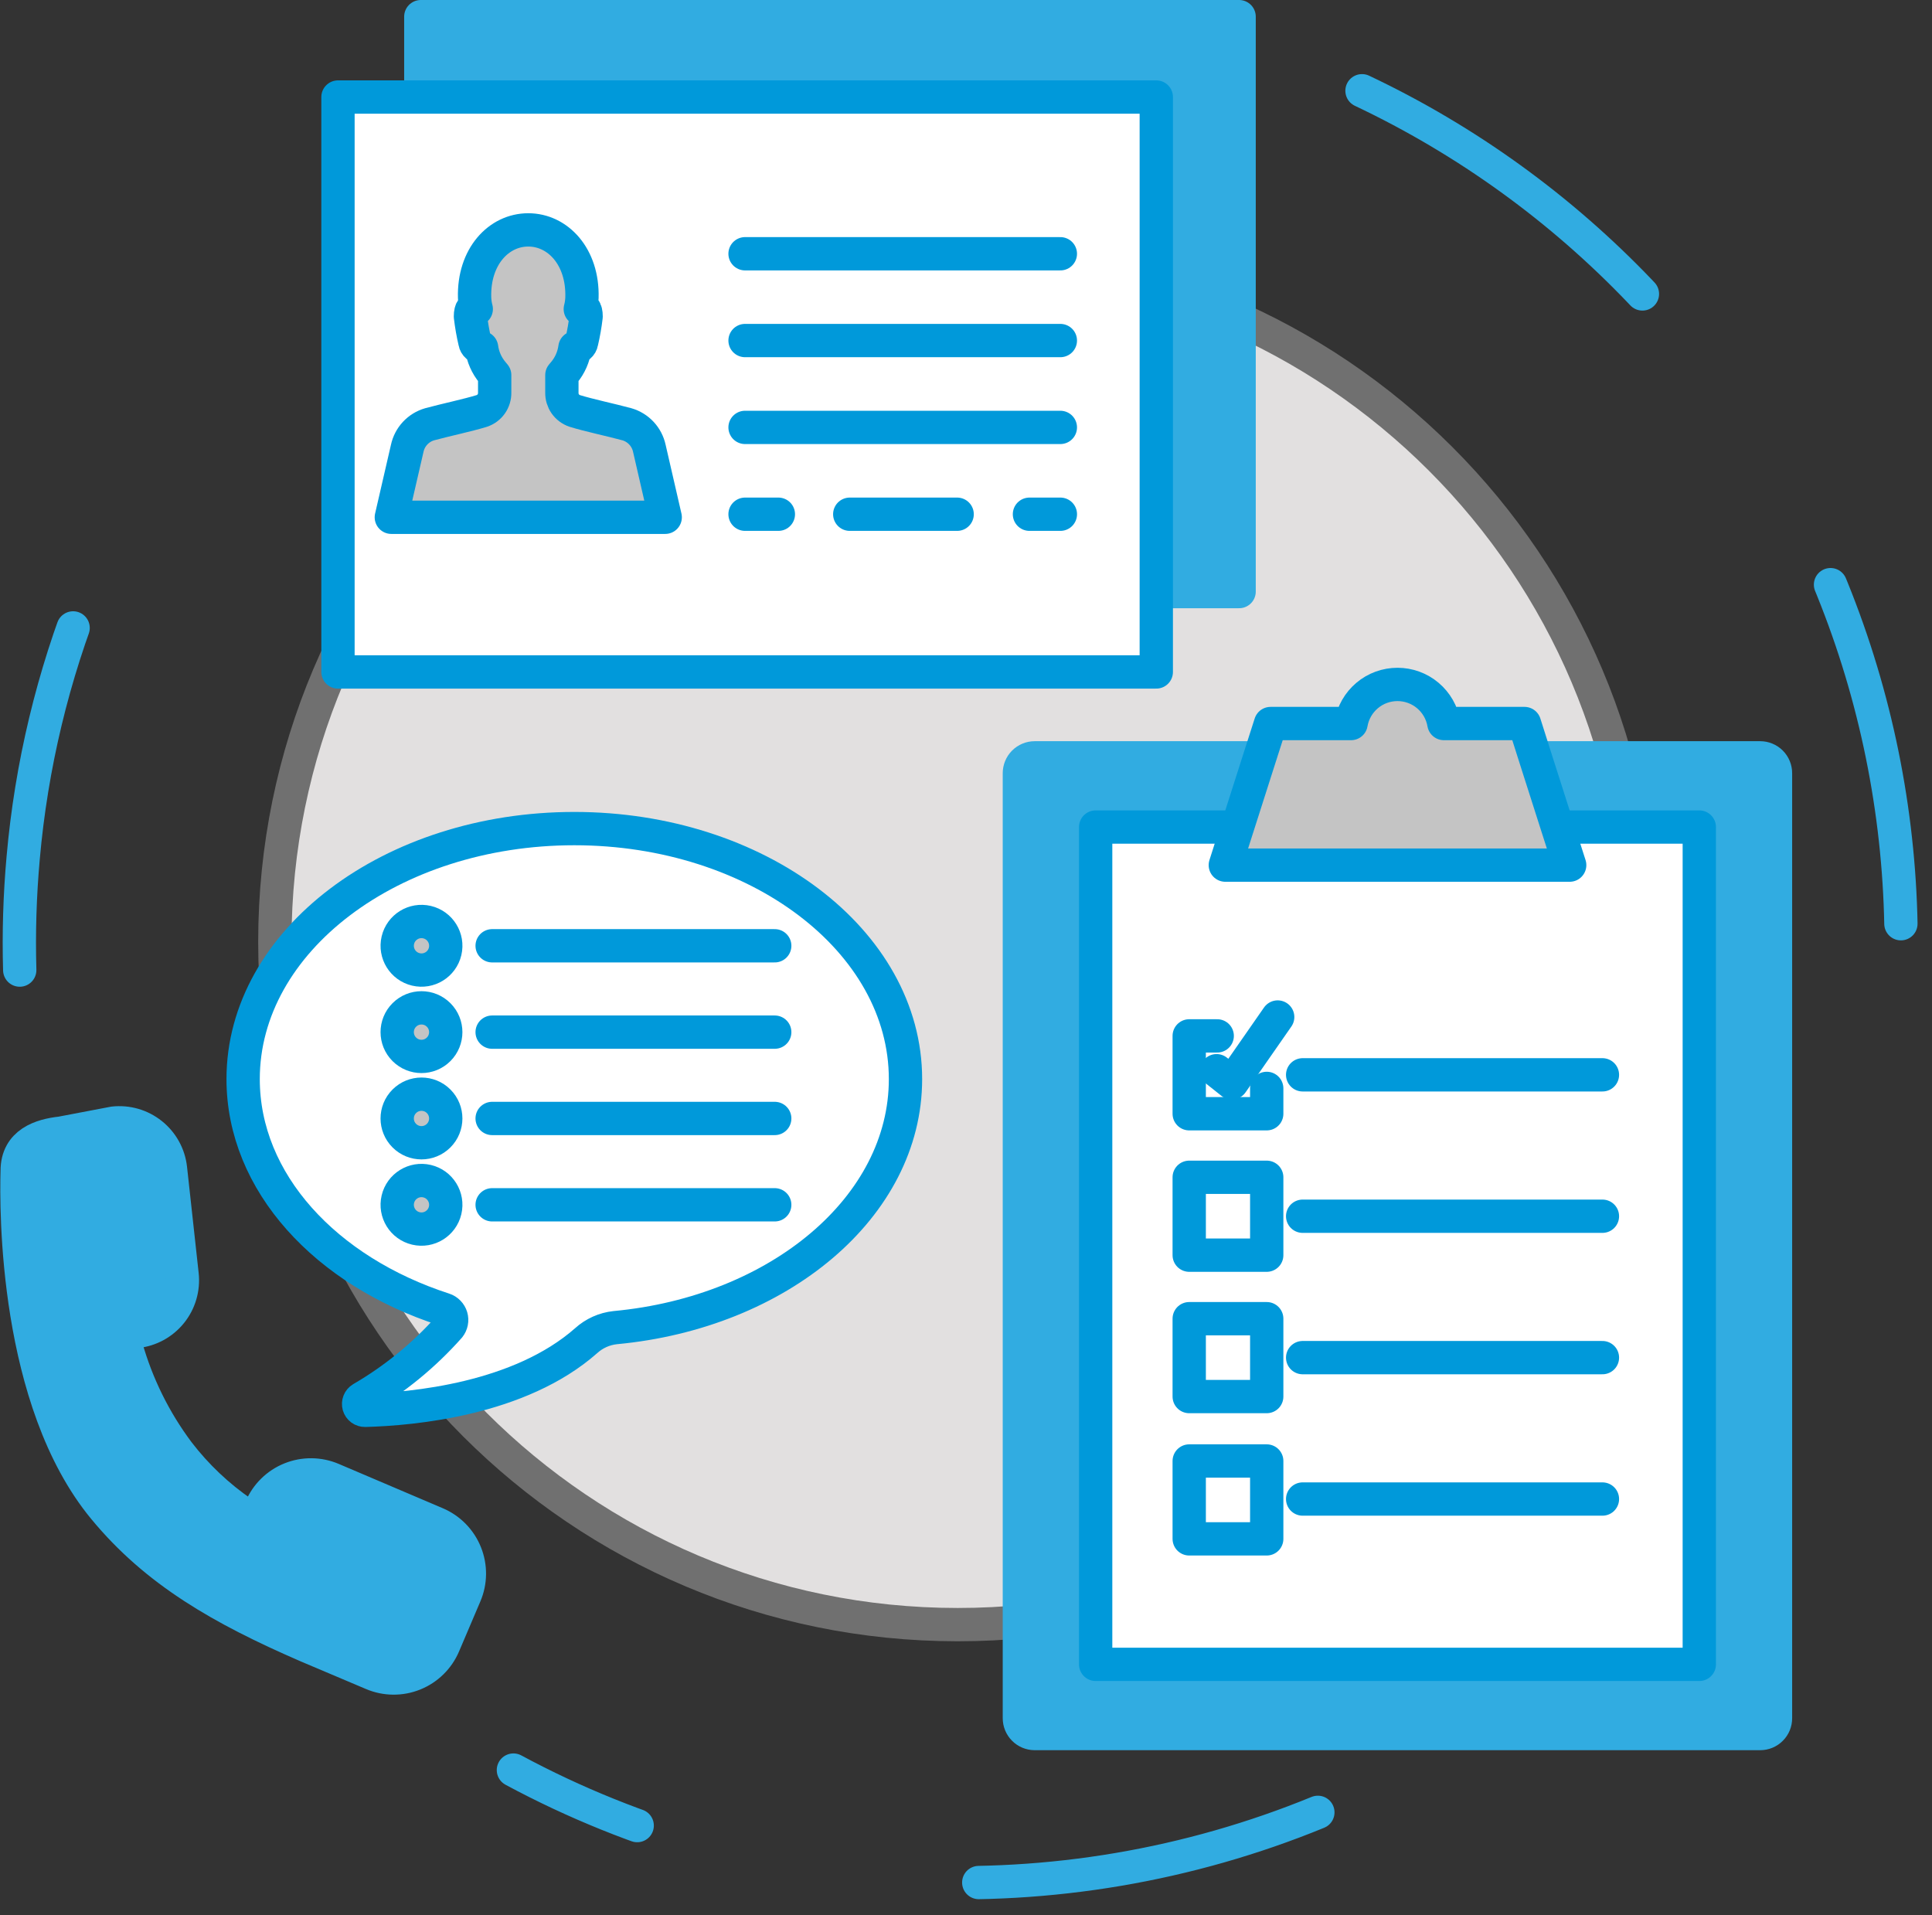 <svg width="116" height="115" viewBox="0 0 116 115" fill="none" xmlns="http://www.w3.org/2000/svg">
<rect x="0" y="0" width="116" height="115" fill="#333333" stroke="none"/>
<g clip-path="url(#clip0_2043_41)">
<path d="M57.504 97.545C80.149 97.545 98.506 79.188 98.506 56.543C98.506 33.898 80.149 15.541 57.504 15.541C34.859 15.541 16.502 33.898 16.502 56.543C16.502 79.188 34.859 97.545 57.504 97.545Z" fill="#E2E0E0" stroke="#707070" stroke-width="2"/>
<path d="M1.185 58.245C1.121 55.998 1.19 53.75 1.391 51.512C2.366 40.431 6.604 29.888 13.572 21.217" stroke="#31ACE1" stroke-width="2" stroke-linecap="round" stroke-linejoin="round" stroke-dasharray="20.91 20.91"/>
<path d="M79.126 108.816C71.387 111.986 63.042 113.402 54.691 112.963C46.34 112.524 38.19 110.241 30.826 106.278" stroke="#31ACE1" stroke-width="2" stroke-linecap="round" stroke-linejoin="round" stroke-dasharray="20.91 20.91"/>
<path d="M81.777 5.449C94.402 11.427 104.37 21.864 109.761 34.75C115.152 47.637 115.585 62.062 110.978 75.249" stroke="#31ACE1" stroke-width="2" stroke-linecap="round" stroke-linejoin="round" stroke-dasharray="20.91 20.91"/>
<path d="M92.185 45.502H105.685C105.806 45.502 105.925 45.526 106.037 45.573C106.149 45.619 106.25 45.687 106.335 45.773C106.421 45.859 106.488 45.96 106.534 46.072C106.58 46.184 106.604 46.304 106.603 46.425V103.161C106.604 103.282 106.581 103.402 106.535 103.514C106.489 103.626 106.421 103.728 106.336 103.813C106.251 103.899 106.149 103.967 106.037 104.014C105.925 104.06 105.806 104.084 105.685 104.084H62.123C61.879 104.083 61.645 103.986 61.473 103.812C61.3 103.639 61.205 103.405 61.205 103.161V46.425C61.205 46.181 61.301 45.947 61.473 45.774C61.645 45.601 61.879 45.503 62.123 45.502H75.623" fill="#31ACE1"/>
<path d="M92.185 45.502H105.685C105.806 45.502 105.925 45.526 106.037 45.573C106.149 45.619 106.25 45.687 106.335 45.773C106.421 45.859 106.488 45.96 106.534 46.072C106.58 46.184 106.604 46.304 106.603 46.425V103.161C106.604 103.282 106.581 103.402 106.535 103.514C106.489 103.626 106.421 103.728 106.336 103.813C106.251 103.899 106.149 103.967 106.037 104.014C105.925 104.06 105.806 104.084 105.685 104.084H62.123C61.879 104.083 61.645 103.986 61.473 103.812C61.3 103.639 61.205 103.405 61.205 103.161V46.425C61.205 46.181 61.301 45.947 61.473 45.774C61.645 45.601 61.879 45.503 62.123 45.502H75.623" stroke="#31ACE1" stroke-width="2" stroke-linejoin="round"/>
<path d="M93.513 49.657H102.028V99.93H65.785V49.657H74.3" fill="white"/>
<path d="M93.513 49.657H102.028V99.93H65.785V49.657H74.3" stroke="#0099DA" stroke-width="2" stroke-linecap="round" stroke-linejoin="round"/>
<path d="M78.213 73.024H96.212" stroke="#0099DA" stroke-width="2" stroke-linecap="round" stroke-linejoin="round"/>
<path d="M78.213 81.514H96.212" stroke="#0099DA" stroke-width="2" stroke-linecap="round" stroke-linejoin="round"/>
<path d="M76.056 79.176H71.402V83.851H76.056V79.176Z" fill="white" stroke="#0099DA" stroke-width="2" stroke-linecap="round" stroke-linejoin="round"/>
<path d="M76.056 70.686H71.402V75.362H76.056V70.686Z" fill="white" stroke="#0099DA" stroke-width="2" stroke-linecap="round" stroke-linejoin="round"/>
<path d="M78.213 90.004H96.212" stroke="#0099DA" stroke-width="2" stroke-linecap="round" stroke-linejoin="round"/>
<path d="M93.513 49.657L92.186 45.502L91.532 43.442H86.693C86.58 42.785 86.239 42.189 85.728 41.759C85.219 41.329 84.574 41.094 83.907 41.094C83.24 41.094 82.594 41.329 82.085 41.759C81.575 42.189 81.233 42.785 81.12 43.442H76.286L75.626 45.502L74.299 49.657L73.57 51.943H94.246L93.513 49.657Z" fill="#C4C4C4" stroke="#0099DA" stroke-width="2" stroke-linecap="round" stroke-linejoin="round"/>
<path d="M78.213 64.534H96.212" stroke="#0099DA" stroke-width="2" stroke-linecap="round" stroke-linejoin="round"/>
<path d="M76.056 87.72H71.402V92.395H76.056V87.72Z" fill="white" stroke="#0099DA" stroke-width="2" stroke-linecap="round" stroke-linejoin="round"/>
<path d="M76.056 65.349V66.871H71.402V62.196H73.083" fill="white"/>
<path d="M76.056 65.349V66.871H71.402V62.196H73.083" stroke="#0099DA" stroke-width="2" stroke-linecap="round" stroke-linejoin="round"/>
<path d="M73.045 64.287L73.963 65.016L76.714 61.063" fill="white"/>
<path d="M73.045 64.287L73.963 65.016L76.714 61.063" stroke="#0099DA" stroke-width="2" stroke-linecap="round" stroke-linejoin="round"/>
<path d="M74.398 1H25.266V35.519H74.398V1Z" fill="#31ACE1" stroke="#31ACE1" stroke-width="2" stroke-linejoin="round"/>
<path d="M69.425 5.826H20.293V40.345H69.425V5.826Z" fill="white" stroke="#0099DA" stroke-width="2" stroke-linecap="round" stroke-linejoin="round"/>
<path d="M44.734 15.236H63.665" stroke="#0099DA" stroke-width="2" stroke-linecap="round" stroke-linejoin="round"/>
<path d="M44.734 20.447H63.665" stroke="#0099DA" stroke-width="2" stroke-linecap="round" stroke-linejoin="round"/>
<path d="M44.734 25.662H63.665" stroke="#0099DA" stroke-width="2" stroke-linecap="round" stroke-linejoin="round"/>
<path d="M61.81 30.875H63.666Z" fill="white"/>
<path d="M61.81 30.875H63.666" stroke="#0099DA" stroke-width="2" stroke-linecap="round" stroke-linejoin="round"/>
<path d="M51.02 30.875H57.468Z" fill="white"/>
<path d="M51.02 30.875H57.468" stroke="#0099DA" stroke-width="2" stroke-linecap="round" stroke-linejoin="round"/>
<path d="M44.734 30.875H46.734Z" fill="white"/>
<path d="M44.734 30.875H46.734" stroke="#0099DA" stroke-width="2" stroke-linecap="round" stroke-linejoin="round"/>
<path d="M39.94 31.058L38.988 26.92C38.915 26.579 38.75 26.265 38.513 26.01C38.275 25.755 37.972 25.569 37.638 25.473C36.68 25.213 35.367 24.939 34.507 24.673C34.278 24.596 34.079 24.447 33.94 24.25C33.802 24.052 33.73 23.814 33.736 23.573V22.52L33.868 22.363C34.221 21.938 34.447 21.422 34.521 20.875C34.617 20.876 34.71 20.843 34.783 20.781C34.857 20.719 34.906 20.633 34.921 20.539C35.04 20.032 35.13 19.519 35.191 19.002C35.191 18.547 35.033 18.439 34.842 18.557C34.902 18.328 34.936 18.093 34.942 17.857C35.006 15.408 33.493 13.803 31.718 13.803C29.943 13.803 28.43 15.409 28.495 17.857C28.501 18.093 28.534 18.328 28.595 18.557C28.404 18.439 28.246 18.548 28.246 19.002C28.307 19.519 28.397 20.032 28.516 20.539C28.531 20.633 28.58 20.719 28.653 20.781C28.727 20.843 28.82 20.876 28.916 20.875C28.99 21.422 29.216 21.938 29.57 22.363L29.701 22.52V23.573C29.707 23.814 29.635 24.052 29.497 24.25C29.358 24.448 29.159 24.596 28.93 24.673C28.07 24.938 26.758 25.212 25.799 25.473C25.464 25.569 25.162 25.755 24.924 26.01C24.687 26.264 24.523 26.579 24.45 26.92L23.496 31.058H39.94Z" fill="#C4C4C4" stroke="#0099DA" stroke-width="2" stroke-linecap="round" stroke-linejoin="round"/>
<path d="M26.194 91.476L19.946 88.815C19.15 88.477 18.252 88.468 17.45 88.791C16.648 89.114 16.007 89.743 15.668 90.538V90.538C15.625 90.639 15.56 90.73 15.478 90.802C15.396 90.875 15.298 90.928 15.193 90.958C15.087 90.989 14.977 90.995 14.869 90.977C14.76 90.959 14.658 90.916 14.568 90.853C13.095 89.847 11.792 88.613 10.706 87.197C9.284 85.299 8.224 83.155 7.577 80.872C7.547 80.77 7.54 80.663 7.556 80.557C7.572 80.452 7.611 80.352 7.67 80.263C7.729 80.174 7.807 80.1 7.898 80.044C7.989 79.989 8.091 79.954 8.197 79.942C9.011 79.854 9.756 79.447 10.269 78.809C10.783 78.172 11.022 77.356 10.934 76.542L10.235 70.159C10.19 69.756 10.066 69.366 9.87 69.011C9.674 68.656 9.409 68.343 9.092 68.09C8.775 67.837 8.411 67.648 8.021 67.536C7.632 67.424 7.224 67.389 6.821 67.434L3.67 68.034C2.465 68.167 1.033 68.615 1.033 70.295C0.964 72.628 0.91 84.095 6.249 90.565C9.376 94.355 13.303 96.597 18.433 98.826L22.363 100.49C23.159 100.829 24.057 100.837 24.86 100.513C25.662 100.189 26.303 99.56 26.642 98.763L27.92 95.763C28.089 95.369 28.178 94.945 28.183 94.515C28.187 94.086 28.107 93.66 27.946 93.262C27.786 92.864 27.549 92.501 27.248 92.194C26.947 91.888 26.589 91.644 26.194 91.476V91.476Z" fill="#31ACE1" stroke="#31ACE1" stroke-width="2" stroke-linejoin="round"/>
<path d="M54.367 64.791C54.367 56.484 45.467 49.75 34.482 49.75C23.497 49.75 14.598 56.484 14.598 64.791C14.598 70.997 19.568 76.324 26.661 78.621C26.763 78.654 26.855 78.712 26.93 78.789C27.005 78.866 27.06 78.96 27.091 79.062C27.122 79.165 27.127 79.274 27.106 79.379C27.085 79.484 27.04 79.583 26.973 79.667C25.46 81.371 23.686 82.822 21.716 83.967C21.643 84.01 21.587 84.077 21.557 84.155C21.526 84.234 21.522 84.321 21.545 84.402C21.569 84.483 21.619 84.554 21.686 84.604C21.755 84.654 21.837 84.68 21.922 84.678C24.784 84.601 31.202 84.017 35.193 80.496C35.677 80.057 36.288 79.783 36.938 79.713C46.761 78.797 54.367 72.468 54.367 64.791Z" fill="white" stroke="#0099DA" stroke-width="2" stroke-linecap="round" stroke-linejoin="round"/>
<path d="M29.549 56.786H46.516" stroke="#0099DA" stroke-width="2" stroke-linecap="round" stroke-linejoin="round"/>
<path d="M29.549 61.971H46.516" stroke="#0099DA" stroke-width="2" stroke-linecap="round" stroke-linejoin="round"/>
<path d="M29.549 67.154H46.516" stroke="#0099DA" stroke-width="2" stroke-linecap="round" stroke-linejoin="round"/>
<path d="M29.549 72.338H46.516" stroke="#0099DA" stroke-width="2" stroke-linecap="round" stroke-linejoin="round"/>
<path d="M26.726 57.121C26.911 56.337 26.425 55.552 25.642 55.367C24.858 55.182 24.073 55.667 23.888 56.451C23.703 57.235 24.188 58.02 24.972 58.205C25.755 58.39 26.541 57.905 26.726 57.121Z" fill="#C4C4C4" stroke="#0099DA" stroke-width="2" stroke-linecap="round" stroke-linejoin="round"/>
<path d="M26.337 63.002C26.906 62.432 26.906 61.509 26.337 60.94C25.768 60.37 24.845 60.37 24.275 60.94C23.706 61.509 23.706 62.432 24.275 63.002C24.845 63.571 25.768 63.571 26.337 63.002Z" fill="#C4C4C4" stroke="#0099DA" stroke-width="2" stroke-linecap="round" stroke-linejoin="round"/>
<path d="M26.337 68.185C26.906 67.616 26.906 66.693 26.337 66.123C25.768 65.554 24.845 65.554 24.275 66.123C23.706 66.693 23.706 67.616 24.275 68.185C24.845 68.755 25.768 68.755 26.337 68.185Z" fill="#C4C4C4" stroke="#0099DA" stroke-width="2" stroke-linecap="round" stroke-linejoin="round"/>
<path d="M26.726 72.673C26.911 71.889 26.425 71.104 25.642 70.919C24.858 70.734 24.073 71.219 23.888 72.003C23.703 72.787 24.188 73.572 24.972 73.757C25.755 73.942 26.541 73.457 26.726 72.673Z" fill="#C4C4C4" stroke="#0099DA" stroke-width="2" stroke-linecap="round" stroke-linejoin="round"/>
</g>
<defs>
<clipPath id="clip0_2043_41">
<rect width="115.167" height="114.053" fill="white"/>
</clipPath>
</defs>
</svg>
